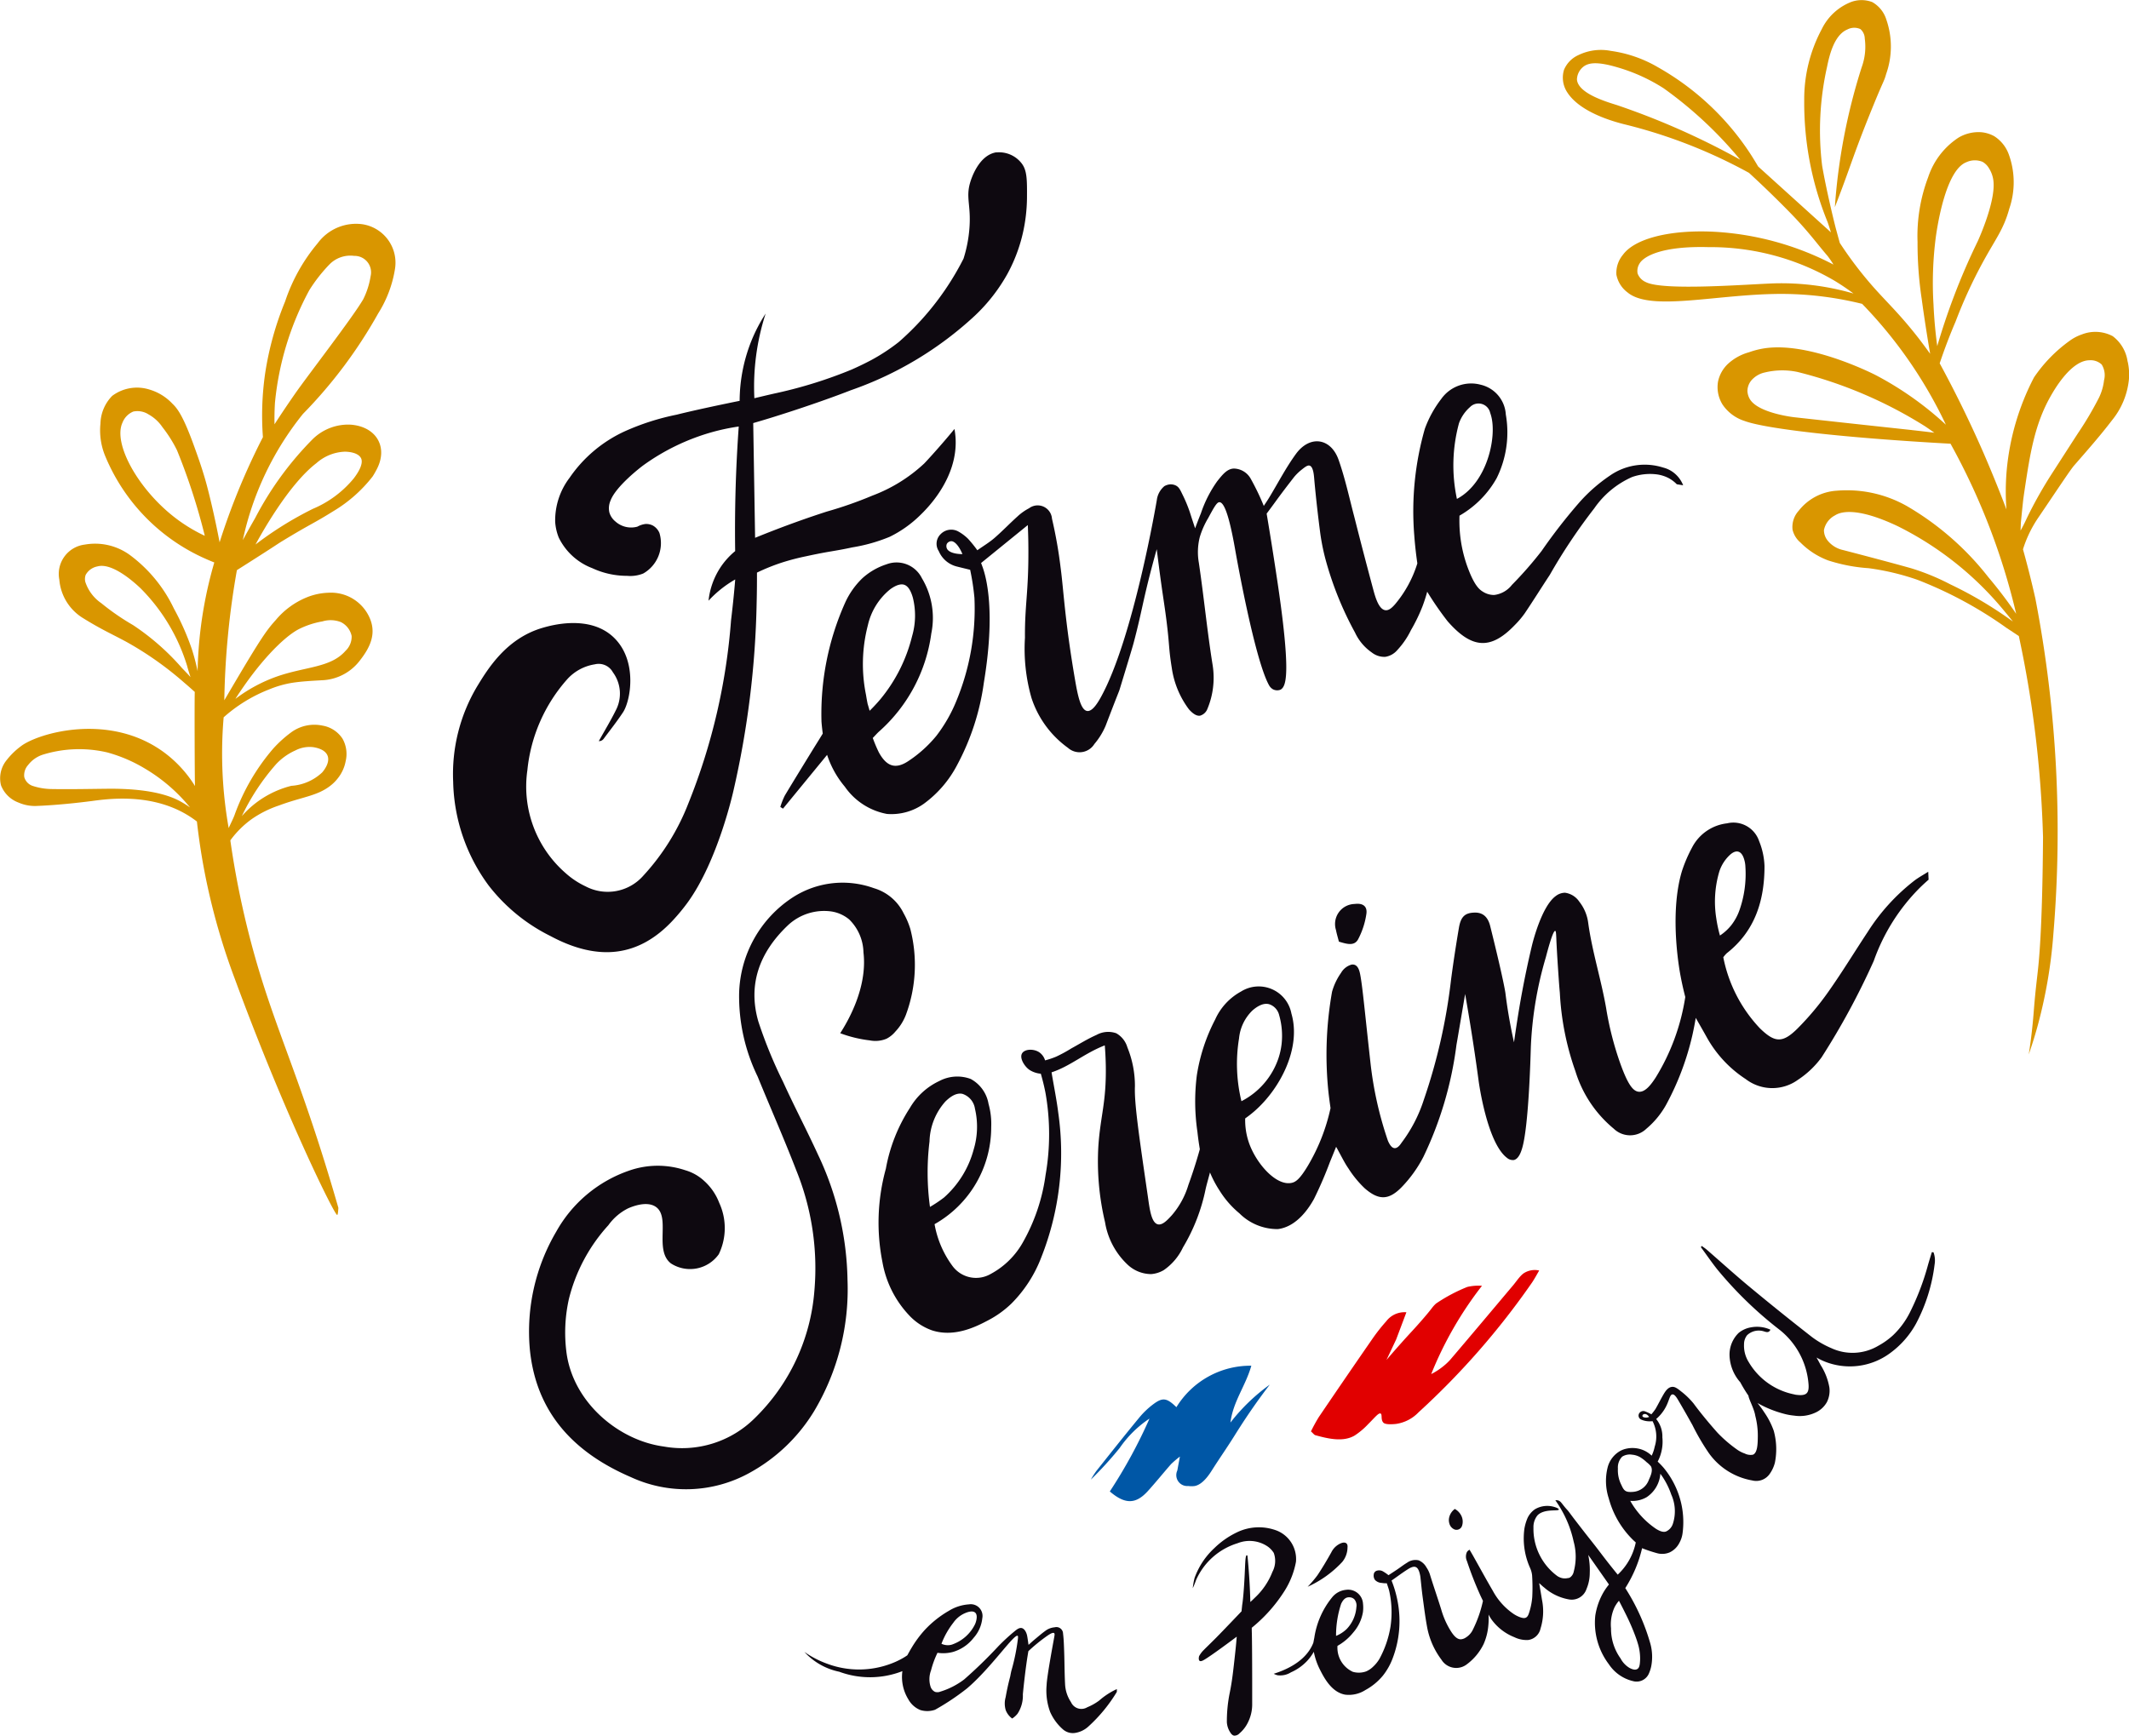 <svg xmlns="http://www.w3.org/2000/svg" width="186" height="151.668" viewBox="0 0 186 151.668"><g id="Groupe_7519" data-name="Groupe 7519" transform="translate(-6.017 -26.916)"><g id="Groupe_7520" data-name="Groupe 7520" transform="translate(6.017 26.916)"><path id="Trac&#xE9;_36706" data-name="Trac&#xE9; 36706" d="M265.394,359.347c2.333-.739,3.111-1.9,3.41-2.591.019-.045.037-.09.055-.136.017-.1.044-.244.08-.419a7.264,7.264,0,0,1,1.552-3.528,1.773,1.773,0,0,1,1.234-.663,1.3,1.3,0,0,1,1.468,1.213,3.009,3.009,0,0,1-.007.742,3.605,3.605,0,0,1-.829,1.755,4.739,4.739,0,0,1-1.394,1.188,2.318,2.318,0,0,0,1.342,2.268,1.9,1.9,0,0,0,1.168-.039,2.007,2.007,0,0,0,.608-.415,3.017,3.017,0,0,0,.549-.681,8.873,8.873,0,0,0,.964-2.806,8.516,8.516,0,0,0-.116-3.146c-.055-.22-.137-.433-.207-.654a1.85,1.85,0,0,1-.432-.026.875.875,0,0,1-.593-.255.637.637,0,0,1-.116-.473.379.379,0,0,1,.306-.35.69.69,0,0,1,.454.042,3.7,3.7,0,0,1,.53.359c.22-.144.474-.307.724-.475.3-.2.591-.432.9-.616a1.252,1.252,0,0,1,1.006-.209,1.366,1.366,0,0,1,.681.612,2.371,2.371,0,0,1,.318.657c.311,1.011.662,2.011.975,3.021a7.359,7.359,0,0,0,.869,1.94c.212.322.487.673.84.673a.894.894,0,0,0,.449-.16,1.65,1.65,0,0,0,.556-.577,10.662,10.662,0,0,0,.935-2.62l-.2-.418a30.793,30.793,0,0,1-1.2-3.063.935.935,0,0,1,0-.79.58.58,0,0,1,.229-.2c.073.125.185.31.313.538.574,1.021,1.135,2.05,1.725,3.061a5.734,5.734,0,0,0,1.792,2,2.8,2.8,0,0,0,.561.291c.45.163.659.094.8-.353a5.917,5.917,0,0,0,.286-1.4,16.462,16.462,0,0,0-.013-1.9,2.135,2.135,0,0,0-.181-.655,6.289,6.289,0,0,1-.49-3.433,4.12,4.12,0,0,1,.279-.934,1.934,1.934,0,0,1,.646-.755A2.123,2.123,0,0,1,290,344.8c.1.033.313.118.3.192-.021.176-1.251-.1-1.854.5a1.613,1.613,0,0,0-.361,1.082,5.113,5.113,0,0,0,2.1,4.243,1.334,1.334,0,0,0,.412.172,1.162,1.162,0,0,0,.464,0,.5.5,0,0,0,.2-.049.8.8,0,0,0,.342-.519,5,5,0,0,0-.006-2.62,9.582,9.582,0,0,0-1.1-2.834c-.191-.332-.37-.6-.5-.782a.591.591,0,0,1,.263.022c.236.079.3.284.709.743.053.059.047.048.1.11.146.169.251.338.713.936.282.365.563.73.847,1.094.272.348.549.693.82,1.041.388.5.5.654.806,1.053.273.355.676.871,1.191,1.5a5.269,5.269,0,0,0,1.577-2.814c-.1-.089-.187-.169-.255-.235a7.967,7.967,0,0,1-2.025-3.339c-.024-.076-.053-.175-.091-.312a4.881,4.881,0,0,1-.086-2.673,2.307,2.307,0,0,1,1.137-1.458,2.064,2.064,0,0,1,.473-.171,2.5,2.5,0,0,1,1.342.062,2.441,2.441,0,0,1,.895.543,3.354,3.354,0,0,0,.264-.788,2.916,2.916,0,0,0-.185-2.221c-.063,0-.152.009-.26.008a1.774,1.774,0,0,1-.711-.142.382.382,0,0,1-.214-.529.425.425,0,0,1,.551-.189,3.9,3.9,0,0,1,.527.247,4.31,4.31,0,0,0,.364-.471c.251-.432.468-.883.723-1.312.206-.347.417-.578.706-.613.229-.028.431.09.786.379a6.719,6.719,0,0,1,1.11,1.072s.773,1.077,2.089,2.554a11.549,11.549,0,0,0,1.689,1.457,2.611,2.611,0,0,0,.685.357,1.12,1.12,0,0,0,.724.106c.4-.161.416-.96.424-1.544a6.9,6.9,0,0,0-.219-1.847c-.1-.642-.561-1.428-.6-1.766a12.359,12.359,0,0,1-.712-1.17,3.714,3.714,0,0,1-.939-2.337,2.645,2.645,0,0,1,.795-1.976,2.3,2.3,0,0,1,1.092-.49,2.826,2.826,0,0,1,1.684.206.346.346,0,0,1-.138.172c-.142.084-.308.009-.464-.034a1.48,1.48,0,0,0-1.431.341l-.012.014a1.273,1.273,0,0,0-.26.787,2.681,2.681,0,0,0,.4,1.536,5.952,5.952,0,0,0,3.955,2.833c.057.012.112.03.169.037.936.125,1.2-.106,1.1-1.05a6.715,6.715,0,0,0-2.6-4.69,33.926,33.926,0,0,1-5.363-5.215c-.5-.631-.957-1.3-1.433-1.946l.082-.1c.15.111.307.213.448.336,1.264,1.1,2.5,2.222,3.79,3.289q2.661,2.206,5.387,4.332a8.105,8.105,0,0,0,1.693.972,4.4,4.4,0,0,0,4.088-.2,6.486,6.486,0,0,0,1.3-.925,7.229,7.229,0,0,0,1.472-1.99,22.283,22.283,0,0,0,1.593-4.187c.01-.036.074-.254.164-.55.071-.235.13-.424.166-.537l.141.012a1.946,1.946,0,0,1,.086.3,2.087,2.087,0,0,1,.012.758,14.845,14.845,0,0,1-1.629,5.188,7.884,7.884,0,0,1-2.306,2.6,5.907,5.907,0,0,1-5.747.668,5.509,5.509,0,0,1-.634-.318c.083.145.209.37.355.651a5.352,5.352,0,0,1,.769,1.972,2.217,2.217,0,0,1-.22,1.277,2.17,2.17,0,0,1-.888.859,3.248,3.248,0,0,1-1.969.318,5.277,5.277,0,0,1-.936-.173,9.589,9.589,0,0,1-2.269-.927,9.123,9.123,0,0,1,.595.817,6.781,6.781,0,0,1,.825,1.607,6.036,6.036,0,0,1,.1,2.791,2.967,2.967,0,0,1-.454.979,1.428,1.428,0,0,1-1.523.571,5.883,5.883,0,0,1-3.8-2.4,19.836,19.836,0,0,1-1.428-2.446c-.086-.146-.441-.805-1.2-2.1-.158-.271-.354-.6-.553-.572-.236.032-.263.536-.6,1.149a3.572,3.572,0,0,1-.813,1,2.4,2.4,0,0,1,.541,1.6,3.762,3.762,0,0,1-.41,2.123,6.612,6.612,0,0,1,.527.547,7.517,7.517,0,0,1,1.557,3.231,7.4,7.4,0,0,1,.09,2.484,2.391,2.391,0,0,1-.283.849,1.833,1.833,0,0,1-.848.823,1.676,1.676,0,0,1-1.082.073,12.524,12.524,0,0,1-1.323-.441,11.19,11.19,0,0,1-1.468,3.487,18.148,18.148,0,0,1,2.194,4.867,4.367,4.367,0,0,1,.076,1.945,3.031,3.031,0,0,1-.185.6,1.172,1.172,0,0,1-1.4.719,3.505,3.505,0,0,1-2.123-1.481,6.011,6.011,0,0,1-1.183-4.247,5.865,5.865,0,0,1,.753-2.1,5.485,5.485,0,0,1,.441-.618l-1.811-2.584a6.284,6.284,0,0,1,.135,1.574,3.614,3.614,0,0,1-.288,1.409,1.36,1.36,0,0,1-1.56.9,4.457,4.457,0,0,1-2.145-1.044c-.119-.086-.223-.194-.429-.376.1.572.175,1.017.248,1.463a5.023,5.023,0,0,1-.126,2.5,1.285,1.285,0,0,1-1.069,1.007,2.432,2.432,0,0,1-1.219-.245,4.5,4.5,0,0,1-1.985-1.532,4.078,4.078,0,0,1-.272-.448,5.76,5.76,0,0,1-.017.959,5.033,5.033,0,0,1-.406,1.611,4.831,4.831,0,0,1-1.473,1.782,1.516,1.516,0,0,1-2.22-.409,6.8,6.8,0,0,1-1.224-2.711c-.174-.9-.286-1.818-.411-2.73-.081-.59-.134-1.183-.2-1.775a2.161,2.161,0,0,0-.04-.227c-.158-.711-.439-.846-1.046-.463-.486.307-.946.654-1.435.995a9.62,9.62,0,0,1,.532,1.832,9.143,9.143,0,0,1-.449,5,5.579,5.579,0,0,1-.85,1.49,5.208,5.208,0,0,1-1.512,1.241,2.686,2.686,0,0,1-1.766.409c-1.206-.205-1.868-1.511-2.221-2.208a5.887,5.887,0,0,1-.526-1.539,4.241,4.241,0,0,1-.614.83,4.326,4.326,0,0,1-1.382.964,1.751,1.751,0,0,1-1.173.255,1.215,1.215,0,0,1-.33-.13m33.775-17.48a2.694,2.694,0,0,1-1.2,2.051,2.444,2.444,0,0,1-1.431.319,7.238,7.238,0,0,0,2.266,2.456c.5.309.729.262.849.227a1.1,1.1,0,0,0,.609-.677,3.552,3.552,0,0,0-.142-2.561,6.668,6.668,0,0,0-.952-1.815m-2.424,1.589a1.6,1.6,0,0,0,1.428-1.074c.137-.31.377-.8.171-1.166a2.228,2.228,0,0,0-.379-.361,3.23,3.23,0,0,0-.584-.446,1.732,1.732,0,0,0-.687-.206,1.233,1.233,0,0,0-.861.175,1.346,1.346,0,0,0-.372,1.042,2.811,2.811,0,0,0,.314,1.448c.227.52.392.626.969.588m.408,15.482c.211-.121.229-.434.249-.8a4.465,4.465,0,0,0-.219-1.5c-.058-.2-.108-.334-.181-.537a19.237,19.237,0,0,0-.9-2.058c-.223-.453-.415-.822-.548-1.074a2.829,2.829,0,0,0-.393.586,3.588,3.588,0,0,0-.3,1.828,4.442,4.442,0,0,0,.835,2.627,2.088,2.088,0,0,0,.8.839c.142.069.434.213.649.09m-26.307-2.9a2.918,2.918,0,0,0,.927-.6,3.066,3.066,0,0,0,.85-1.911.838.838,0,0,0-.182-.69.61.61,0,0,0-.246-.145.754.754,0,0,0-.365-.012c-.3.071-.463.4-.537.546a8.838,8.838,0,0,0-.447,2.811m26.784-19.294a.135.135,0,0,0-.013.1c.027.081.15.1.213.112a.64.64,0,0,0,.366-.054c-.014-.022-.178-.27-.386-.251a.226.226,0,0,0-.181.091" transform="translate(-154.114 -213.083)" fill="#0e0910"></path><path id="Trac&#xE9;_36707" data-name="Trac&#xE9; 36707" d="M192.306,401.6a1.649,1.649,0,0,1-.554-.716,2.03,2.03,0,0,1-.01-1.148c.085-.483.209-1.1.4-1.815.04-.223.076-.4.1-.492a18.046,18.046,0,0,0,.573-2.808c.013-.176.009-.222-.022-.242-.312-.193-2.328,2.81-4.423,4.591a21.217,21.217,0,0,1-2.794,1.867,2.073,2.073,0,0,1-1.278.029,2.094,2.094,0,0,1-1.062-.946,3.732,3.732,0,0,1-.516-2.456,7.763,7.763,0,0,1-5.514.052,5.668,5.668,0,0,1-3.048-1.732,8.453,8.453,0,0,0,2.014,1.041,7.925,7.925,0,0,0,5.6-.032,6.886,6.886,0,0,0,1.033-.493c.145-.085.263-.164.347-.222.1-.181.231-.424.4-.7a9.726,9.726,0,0,1,1.093-1.48,9.018,9.018,0,0,1,2.156-1.718,3.8,3.8,0,0,1,1.739-.552,1.023,1.023,0,0,1,1.161,1.215,3.031,3.031,0,0,1-.758,1.712,3.548,3.548,0,0,1-1.825,1.237,3.308,3.308,0,0,1-1.331.068,8.2,8.2,0,0,0-.566,1.544,2.179,2.179,0,0,0-.045,1.4.774.774,0,0,0,.386.466.67.67,0,0,0,.463-.012,6.652,6.652,0,0,0,2.095-1.072,40.5,40.5,0,0,0,2.992-2.907,17.166,17.166,0,0,1,1.449-1.331c.167-.136.381-.3.594-.247.252.066.409.4.462.667.047.238.075.48.124.8.206-.183.354-.323.511-.452.355-.292.7-.6,1.078-.857a1.609,1.609,0,0,1,.7-.227.581.581,0,0,1,.727.554c.069.548.079,1.105.1,1.659.031.92.028,1.841.077,2.76a3.074,3.074,0,0,0,.517,1.568.991.991,0,0,0,1.423.446,4.723,4.723,0,0,0,1.046-.591,6.36,6.36,0,0,1,1.442-.953l.1-.038c-.011.155.005.226-.022.266a13.494,13.494,0,0,1-2.482,3.01,2.211,2.211,0,0,1-1.18.554,1.309,1.309,0,0,1-1.058-.339,4.335,4.335,0,0,1-1.092-1.5,5.378,5.378,0,0,1-.307-2.35c.023-.783.641-4.026.675-4.245.022-.136.039-.242-.019-.29-.117-.1-.451.127-.695.3a14.888,14.888,0,0,0-1.554,1.274c-.018.1-.045.263-.076.456-.239,1.509-.407,3.313-.407,3.313a2.869,2.869,0,0,1-.463,1.695,1.988,1.988,0,0,1-.459.417m-6.192-6.527a1.321,1.321,0,0,0,.715.117,1.205,1.205,0,0,0,.323-.089,3.49,3.49,0,0,0,1.9-1.741c.069-.145.28-.756.018-1s-.783-.008-.946.061a2.416,2.416,0,0,0-.975.821,7.056,7.056,0,0,0-1.033,1.834" transform="translate(-103.883 -251.43)" fill="#0e0910"></path><path id="Trac&#xE9;_36708" data-name="Trac&#xE9; 36708" d="M253.489,386.217c-.374.28-2.212,1.653-2.838,2.017-.117.068-.3.165-.4.094-.128-.09-.055-.391-.045-.412a2.244,2.244,0,0,1,.414-.545c.178-.184.511-.5,1.032-1.023s2.134-2.216,2.261-2.351c.005-.061.014-.157.027-.276.018-.174.031-.3.036-.324.042-.236.14-1.1.212-2.626.048-1.007.054-1.658.178-1.671.025,0,.048.021.063.042q.015.157.031.315.177,1.9.221,3.728c.091-.081.227-.207.386-.367a6.11,6.11,0,0,0,1.544-2.269,2.032,2.032,0,0,0,.116-1.653,1.968,1.968,0,0,0-.521-.554,2.821,2.821,0,0,0-2.642-.292,5.828,5.828,0,0,0-3.631,3.231,6.89,6.89,0,0,1-.283.7,6.159,6.159,0,0,1,.158-.894,6.578,6.578,0,0,1,1.735-2.617,7.374,7.374,0,0,1,1.976-1.377,4.4,4.4,0,0,1,3.521-.129,2.679,2.679,0,0,1,1.627,2.71,7.2,7.2,0,0,1-1.006,2.554,13.263,13.263,0,0,1-2.509,2.917c-.144.125-.266.226-.347.292,0,.1,0,.28.009.5.024,1.226.032,3.773.028,6.157a3.509,3.509,0,0,1-.349,1.569,2.925,2.925,0,0,1-.759,1,.6.6,0,0,1-.473.2c-.182-.033-.29-.207-.376-.349a1.839,1.839,0,0,1-.255-.815,12.518,12.518,0,0,1,.245-2.552c.213-1.033.306-1.889.492-3.6.061-.56.1-1.019.125-1.322" transform="translate(-145.445 -243.193)" fill="#0e0910"></path><path id="Trac&#xE9;_36709" data-name="Trac&#xE9; 36709" d="M271.981,383.492a10.359,10.359,0,0,0,.853-1c.435-.651.835-1.327,1.218-2.011a1.637,1.637,0,0,1,.856-.8c.358-.134.6,0,.557.368a2.019,2.019,0,0,1-.461,1.273,9.4,9.4,0,0,1-3.024,2.169" transform="translate(-157.74 -244.83)" fill="#0e0910"></path><path id="Trac&#xE9;_36710" data-name="Trac&#xE9; 36710" d="M299.95,373.091a1.344,1.344,0,0,1,.541.54,1.161,1.161,0,0,1,.086.945.507.507,0,0,1-.644.311.771.771,0,0,1-.459-.526,1,1,0,0,1-.011-.551,1.281,1.281,0,0,1,.487-.72" transform="translate(-172.85 -241.23)" fill="#0e0910"></path><path id="Trac&#xE9;_36711" data-name="Trac&#xE9; 36711" d="M193.451,274.777a8.657,8.657,0,0,0,1.548,3.63,2.555,2.555,0,0,0,3.353.723,7.034,7.034,0,0,0,2.816-2.766,16.4,16.4,0,0,0,1.982-5.888,20.678,20.678,0,0,0-.016-7.213c-.134-.676-.285-1.235-.4-1.633a2.14,2.14,0,0,1-.889-.273c-.006,0-.061-.035-.106-.065-.394-.263-.9-1.011-.641-1.443.231-.38,1-.414,1.487-.1a1.32,1.32,0,0,1,.522.716,7.3,7.3,0,0,0,.976-.329,12.653,12.653,0,0,0,1.317-.717c.731-.4,1.441-.846,2.2-1.179a2.107,2.107,0,0,1,1.724-.145,2.079,2.079,0,0,1,.972,1.23,8.947,8.947,0,0,1,.66,3.4c-.06,1.475.336,4.189,1.127,9.617.146,1,.282,2.311.877,2.45.407.095.854-.393,1.225-.8a7.212,7.212,0,0,0,1.441-2.64c.3-.827.655-1.88,1-3.125-.062-.365-.142-.889-.211-1.522a18.224,18.224,0,0,1-.054-4.912,15.782,15.782,0,0,1,1.608-4.905,5.205,5.205,0,0,1,2.252-2.437,2.907,2.907,0,0,1,4.407,1.925c.874,2.99-.968,6.55-3.216,8.516a9.637,9.637,0,0,1-.823.644,6.045,6.045,0,0,0,.357,2.21c.659,1.8,2.377,3.721,3.712,3.42.35-.079.7-.317,1.405-1.489a16.834,16.834,0,0,0,1.982-5.04c-.036-.246-.1-.7-.167-1.26a31.433,31.433,0,0,1,.3-8.91,5.378,5.378,0,0,1,.785-1.649,1.545,1.545,0,0,1,.9-.717.534.534,0,0,1,.3.02c.313.122.415.554.464.792.209,1.023.428,3.486.9,7.7a31.782,31.782,0,0,0,1.531,6.874c.114.263.305.628.579.647s.5-.3.61-.469a12.634,12.634,0,0,0,1.945-3.748,49.635,49.635,0,0,0,2.376-10.457c.2-1.527.434-3.051.691-4.569.167-.988.527-1.31,1.342-1.34.688-.026,1.176.309,1.392,1.175,1.183,4.746,1.329,5.846,1.329,5.846.125,1.01.345,2.5.751,4.317.062-.441.16-1.117.289-1.941.185-1.179.569-3.533,1.273-6.493.058-.246.843-3.455,2.089-4.353a1.351,1.351,0,0,1,.8-.287,1.791,1.791,0,0,1,1.257.786,3.747,3.747,0,0,1,.773,1.83c.344,2.52,1.133,4.961,1.569,7.467a27.6,27.6,0,0,0,1.233,4.827c.655,1.825,1.109,2.439,1.621,2.481.559.046,1.058-.6,1.48-1.251a18.853,18.853,0,0,0,2.58-7.028c-.107-.411-.265-1.057-.415-1.857,0,0-1.05-5.227.121-9.137a12.448,12.448,0,0,1,.883-2.062,3.949,3.949,0,0,1,3.064-2.121,2.375,2.375,0,0,1,2.8,1.558,6.376,6.376,0,0,1,.469,2.179c0,3-.823,5.674-3.3,7.617a2.625,2.625,0,0,0-.3.35,12.512,12.512,0,0,0,3.191,6.2c1.3,1.271,1.98,1.325,3.28.04a24.524,24.524,0,0,0,2.722-3.247c1.2-1.7,2.282-3.484,3.432-5.22a17.581,17.581,0,0,1,4.107-4.5c.353-.262.743-.475,1.172-.746q.016.347.031.694-.372.322-.74.681a17.074,17.074,0,0,0-4.049,6.414,64.27,64.27,0,0,1-4.563,8.435,8.011,8.011,0,0,1-2.064,1.959,3.82,3.82,0,0,1-4.562-.065,10.354,10.354,0,0,1-3.38-3.614c-.276-.5-.566-1-.984-1.735-.054.329-.147.853-.289,1.49a23.96,23.96,0,0,1-2.3,6.105,7.481,7.481,0,0,1-1.725,2.094,2.051,2.051,0,0,1-2.851-.006,10.487,10.487,0,0,1-3.349-5.022,24.13,24.13,0,0,1-1.359-6.839q-.055-.595-.095-1.191c-.192-2.759-.212-3.542-.212-3.542-.021-.449-.029-.676-.1-.689-.2-.036-.669,1.735-.816,2.3a32.289,32.289,0,0,0-1.311,7.839c-.025.8-.185,7.022-.774,8.9-.072.232-.282.9-.721.985a.8.8,0,0,1-.6-.2c-1.745-1.328-2.462-6.68-2.462-6.68-.239-1.788-.615-4.388-1.184-7.631-.13.77-.312,1.848-.534,3.143-.1.6-.2,1.171-.223,1.3a31.794,31.794,0,0,1-2.891,9.794,11.207,11.207,0,0,1-1.875,2.619c-1.144,1.185-2.03,1.19-3.256.119a9.181,9.181,0,0,1-1.411-1.722c-.368-.53-.644-1.125-1.08-1.9-.25.614-.4.987-.552,1.356a34.057,34.057,0,0,1-1.385,3.207c-.4.717-1.458,2.416-3.149,2.629a4.7,4.7,0,0,1-3.364-1.377,8.193,8.193,0,0,1-1.73-1.982,9.69,9.69,0,0,1-.841-1.59c-.18.681-.294,1.066-.382,1.456a16.168,16.168,0,0,1-1.981,5.1,4.972,4.972,0,0,1-1.682,1.982,2.534,2.534,0,0,1-1.089.344,3.022,3.022,0,0,1-2.08-.842,6.523,6.523,0,0,1-1.956-3.7,22.969,22.969,0,0,1-.582-6.636c.183-2.685.7-3.793.65-7.009-.013-.761-.055-1.386-.089-1.8-1.769.684-3.025,1.828-4.651,2.356.21,1.249.442,2.383.586,3.528a24.754,24.754,0,0,1-1.481,12.635,11.515,11.515,0,0,1-2.628,4.06,8.735,8.735,0,0,1-2.008,1.443c-.952.5-2.9,1.535-4.91.882a5.014,5.014,0,0,1-2.019-1.335,9.031,9.031,0,0,1-2.314-4.633,17.667,17.667,0,0,1,.3-8.161,14.454,14.454,0,0,1,2.109-5.325,5.814,5.814,0,0,1,2.553-2.332,3.358,3.358,0,0,1,2.749-.184,3.058,3.058,0,0,1,1.559,2.179,6.511,6.511,0,0,1,.233,2.029,9.726,9.726,0,0,1-4.948,8.481m-.4-1.508a11.664,11.664,0,0,0,1.225-.82,8.569,8.569,0,0,0,2.588-4.186,6.881,6.881,0,0,0,.115-3.574,1.607,1.607,0,0,0-1.1-1.3c-.636-.136-1.233.432-1.477.663a5.446,5.446,0,0,0-1.393,3.5,22.258,22.258,0,0,0,.04,5.723m27.212-9.243a6.578,6.578,0,0,0,3.236-3.762,6.186,6.186,0,0,0,.269-1.207,6.564,6.564,0,0,0-.213-2.562,1.327,1.327,0,0,0-.823-.928c-.639-.219-1.314.366-1.508.531a3.912,3.912,0,0,0-1.172,2.447,13.772,13.772,0,0,0,.21,5.481m41.806-14.478a4.287,4.287,0,0,0,.978-.887,4.662,4.662,0,0,0,.733-1.346,9.541,9.541,0,0,0,.512-3.779,2.511,2.511,0,0,0-.1-.614c-.21-.76-.678-.952-1.267-.406a3.439,3.439,0,0,0-.907,1.424,9.239,9.239,0,0,0-.27,4.106,11.809,11.809,0,0,0,.319,1.5" transform="translate(-111.803 -167.803)" fill="#0e0910"></path><path id="Trac&#xE9;_36712" data-name="Trac&#xE9; 36712" d="M153.328,109.343a2.49,2.49,0,0,1,2.188.927c.5.622.5,1.434.489,3.06a14.509,14.509,0,0,1-.367,3.093,13.456,13.456,0,0,1-.422,1.46,13.873,13.873,0,0,1-.912,2.06,15.147,15.147,0,0,1-2.853,3.666,30.734,30.734,0,0,1-10.846,6.519c-1.175.463-3.548,1.325-6.248,2.177-.938.3-1.722.53-2.269.689q.082,5.013.164,10.026c2.62-1.07,4.77-1.81,6.244-2.287a34.454,34.454,0,0,0,4-1.4,13.678,13.678,0,0,0,4.53-2.806c.306-.317,1.06-1.149,1.805-2.018.36-.419.649-.767.838-1a6.584,6.584,0,0,1,.1.841c.184,3.51-2.548,6.165-3.1,6.7a10.184,10.184,0,0,1-2.651,1.879,14.583,14.583,0,0,1-3.269.926c-1.614.35-1.951.321-4.016.772a20.507,20.507,0,0,0-2.117.549,17.573,17.573,0,0,0-2.2.885c0,.652,0,1.587-.03,2.71a79.723,79.723,0,0,1-2.019,16.32s-1.355,6.2-4.062,9.87a17.187,17.187,0,0,1-1.193,1.442c-3.012,3.27-6.582,3.655-10.77,1.4a15.527,15.527,0,0,1-5.368-4.4,15.771,15.771,0,0,1-3.1-9.067,14.962,14.962,0,0,1,2.1-8.342c.946-1.55,2.559-4.195,5.729-5.113.689-.2,4.183-1.212,6.292.937,2,2.038,1.375,5.458.717,6.451-.528.8-1.122,1.55-1.694,2.318a.5.5,0,0,1-.421.2c.5-.9,1.032-1.775,1.487-2.694a3.135,3.135,0,0,0-.253-3.317,1.415,1.415,0,0,0-1.584-.7,4.1,4.1,0,0,0-2.376,1.268,14.063,14.063,0,0,0-3.514,7.987,10.026,10.026,0,0,0,3.337,8.987,7.173,7.173,0,0,0,1.758,1.164,4.139,4.139,0,0,0,5.027-.93,19.945,19.945,0,0,0,3.943-6.325,53.576,53.576,0,0,0,3.729-16c.183-1.513.3-2.759.364-3.568a9.771,9.771,0,0,0-2.331,1.857,6.546,6.546,0,0,1,.992-2.835,6.455,6.455,0,0,1,1.335-1.5c-.031-2.139-.009-4.37.08-6.687q.084-2.152.232-4.2a18.589,18.589,0,0,0-2.327.49,19.088,19.088,0,0,0-6.028,2.913c-.137.1-2.392,1.814-2.854,3.089a1.657,1.657,0,0,0-.091,1.024,1.572,1.572,0,0,0,.507.767,2.058,2.058,0,0,0,1.939.468,1.941,1.941,0,0,1,.695-.232,1.257,1.257,0,0,1,.659.137,1.343,1.343,0,0,1,.57.641,3.057,3.057,0,0,1-1.41,3.546,3.009,3.009,0,0,1-1.416.206,7.173,7.173,0,0,1-3.044-.672,5.378,5.378,0,0,1-2.925-2.672,4.505,4.505,0,0,1-.312-1.367,6.157,6.157,0,0,1,1.261-3.861,11.8,11.8,0,0,1,4.845-4.07,21.34,21.34,0,0,1,4.5-1.439c1.511-.381,3.856-.87,4.376-.978.469-.1.86-.177,1.133-.232a14.266,14.266,0,0,1,1.034-5.258,14.059,14.059,0,0,1,1.239-2.372,20.742,20.742,0,0,0-.986,7.4l.644-.154c.6-.142,1.076-.252,1.307-.3l.134-.031a39.156,39.156,0,0,0,6.4-2.014c.421-.185,1.032-.466,1.757-.85a16.813,16.813,0,0,0,2.375-1.564,24.029,24.029,0,0,0,2.02-1.985,24.289,24.289,0,0,0,3.637-5.3,11.751,11.751,0,0,0,.515-2.652c.156-2.044-.343-2.669.077-4.041.08-.259.726-2.367,2.291-2.6" transform="translate(-66.283 -96.023)" fill="#0e0910"></path><path id="Trac&#xE9;_36713" data-name="Trac&#xE9; 36713" d="M191.113,166.683,187.03,170c.035.092.089.235.151.41.32.916,1.113,3.883.093,10.029a21.268,21.268,0,0,1-2.338,7.214,9.78,9.78,0,0,1-2.905,3.382,4.891,4.891,0,0,1-3.224.893,5.755,5.755,0,0,1-3.683-2.383,8.36,8.36,0,0,1-1.547-2.779l-3.854,4.7-.233-.15a6.448,6.448,0,0,1,.385-.981c.561-.95,2.6-4.263,2.6-4.263.155-.246.409-.652.722-1.165-.028-.214-.074-.584-.111-1.045a23.771,23.771,0,0,1,2.069-10.4,6.928,6.928,0,0,1,1.5-2.128,5.774,5.774,0,0,1,2.119-1.223,2.467,2.467,0,0,1,3.087,1.222,6.744,6.744,0,0,1,.819,4.824,13.933,13.933,0,0,1-4.536,8.544c-.184.161-.345.351-.577.588a12.839,12.839,0,0,0,.526,1.25c.689,1.262,1.485,1.529,2.651.722a10.938,10.938,0,0,0,2.385-2.167,13.047,13.047,0,0,0,1.731-3.017,21.053,21.053,0,0,0,1.588-9.038,21.359,21.359,0,0,0-.373-2.446c-.465-.114-.825-.2-1.182-.291a2.311,2.311,0,0,1-1.558-1.338,1.169,1.169,0,0,1,.17-1.495,1.284,1.284,0,0,1,1.508-.238,3.892,3.892,0,0,1,.889.663,11,11,0,0,1,.8.991c.522-.369,1.046-.682,1.5-1.075.692-.6,1.326-1.266,2.007-1.878a4.653,4.653,0,0,1,1.014-.718,1.253,1.253,0,0,1,2,.911,39.92,39.92,0,0,1,.757,4.3c.26,1.927.359,4.556,1.259,9.784.226,1.314.489,2.646,1.06,2.722.418.055.853-.592,1.166-1.152,2.879-5.157,4.916-17.27,4.916-17.27a1.892,1.892,0,0,1,.66-1.224,1.216,1.216,0,0,1,.474-.155,1.016,1.016,0,0,1,.55.109c.23.124.342.317.54.737a12.339,12.339,0,0,1,.657,1.567c.065.2.091.289.261.805.087.264.159.479.206.62.113-.309.285-.768.509-1.321a10.609,10.609,0,0,1,1.422-2.793c.474-.594.864-1.084,1.448-1.108a1.723,1.723,0,0,1,1.484.9,21.358,21.358,0,0,1,1.136,2.365c.188-.289.334-.5.467-.722.777-1.28,1.466-2.623,2.346-3.827,1.213-1.658,3.047-1.4,3.725.528.564,1.605.925,3.283,1.358,4.934.127.485.613,2.464,1.669,6.4.169.631.476,1.732,1.058,1.8.32.039.608-.246.865-.542a10.231,10.231,0,0,0,1.928-3.551c-.077-.525-.192-1.389-.271-2.46a26.184,26.184,0,0,1,.925-9.3,9.7,9.7,0,0,1,1.436-2.611,3.2,3.2,0,0,1,3.444-1.239,2.845,2.845,0,0,1,2.195,2.607,9.02,9.02,0,0,1-.8,5.557,8.611,8.611,0,0,1-2.4,2.723,8.512,8.512,0,0,1-.848.554c-.01.284-.015.709.017,1.224a11.792,11.792,0,0,0,.813,3.6c.515,1.3.912,1.634,1.195,1.808a1.819,1.819,0,0,0,1,.3,2.321,2.321,0,0,0,1.558-.884A33.3,33.3,0,0,0,236,168.947a47.889,47.889,0,0,1,3.339-4.29,14.058,14.058,0,0,1,2.623-2.291,5.31,5.31,0,0,1,4.657-.707,2.494,2.494,0,0,1,1.071.572,2.605,2.605,0,0,1,.676.976l-.556-.088a2.93,2.93,0,0,0-.719-.542,3.171,3.171,0,0,0-1-.318,4.739,4.739,0,0,0-2.189.228,7.9,7.9,0,0,0-3.307,2.742,49.148,49.148,0,0,0-3.883,5.812c-.733,1.112-1.437,2.243-2.181,3.348a7.987,7.987,0,0,1-.888,1.047c-2.09,2.176-3.741,2.073-5.856-.346a27.514,27.514,0,0,1-1.782-2.581c-.088.328-.217.755-.4,1.245a14.73,14.73,0,0,1-1.02,2.112A7.083,7.083,0,0,1,223.4,177.6a1.728,1.728,0,0,1-1.061.6,1.774,1.774,0,0,1-1.182-.386,4.328,4.328,0,0,1-1.461-1.74,29.183,29.183,0,0,1-2.6-6.486,19.121,19.121,0,0,1-.429-2.15c-.366-2.782-.534-4.805-.534-4.805-.028-.334-.086-1.056-.405-1.144-.179-.049-.39.115-.706.366a4.294,4.294,0,0,0-.662.651c-.66.853-.991,1.279-1.766,2.345-.134.184-.347.475-.616.832q.427,2.537.823,5.153c.264,1.744,1.052,6.909.863,9.032-.039.437-.126,1.059-.508,1.214a.8.8,0,0,1-.643-.055.921.921,0,0,1-.315-.325c-1.3-2.3-2.963-11.827-2.963-11.827-.56-3.206-1.006-4.191-1.386-4.189-.228,0-.48.465-.982,1.393a7.3,7.3,0,0,0-.73,1.651,5.362,5.362,0,0,0-.083,2.247c.44,2.965.725,5.953,1.2,8.912a7.074,7.074,0,0,1-.483,3.932.976.976,0,0,1-.607.519c-.191.03-.5-.022-.973-.551a7.892,7.892,0,0,1-1.5-3.614c-.295-1.846-.176-1.864-.474-4.211-.192-1.513-.31-2.05-.643-4.6-.087-.667-.155-1.215-.2-1.573-.085.3-.212.762-.362,1.324-.876,3.291-.939,4.17-1.66,6.882-.107.4-.468,1.59-1.193,3.968-.1.338.018-.061-1.253,3.267a6.207,6.207,0,0,1-.979,1.585,1.523,1.523,0,0,1-2.308.334,8.7,8.7,0,0,1-3.186-4.357,15.637,15.637,0,0,1-.571-5.27c-.022-2.835.311-3.926.3-7.579,0-.966-.029-1.755-.05-2.259M177.131,182.35l.162.563c.238-.233.567-.571.93-1A13.8,13.8,0,0,0,181,176.4a6.455,6.455,0,0,0,.069-3.372c-.242-.847-.547-1.055-.755-1.126-.122-.041-.5-.133-1.218.39a5.632,5.632,0,0,0-1.958,3.149,13.48,13.48,0,0,0-.161,6.088c.054.343.109.627.15.821M228.6,164.4c2.661-1.416,3.507-5.441,2.984-7.276a2.416,2.416,0,0,0-.075-.237,1.043,1.043,0,0,0-1.773-.505,3.4,3.4,0,0,0-.956,1.409,14.04,14.04,0,0,0-.179,6.608m-43.2,4.823c-.294-.709-.7-1.171-1.018-1.126a.484.484,0,0,0-.341.222.5.5,0,0,0-.011.386c.112.327.666.52,1.37.517" transform="translate(-101.317 -120.801)" fill="#0e0910"></path><path id="Trac&#xE9;_36714" data-name="Trac&#xE9; 36714" d="M370.912,111.334a3.349,3.349,0,0,0-1.3-2.221,3.236,3.236,0,0,0-2.708-.147,3.976,3.976,0,0,0-1.055.552,12.713,12.713,0,0,0-3.115,3.2,21.822,21.822,0,0,0-2.39,8.184,21.233,21.233,0,0,0-.017,3.354q-.9-2.386-1.994-4.917c-1.24-2.84-2.537-5.458-3.838-7.853q.312-.933.689-1.923.345-.9.7-1.726a41.943,41.943,0,0,1,2.375-5.174c1.161-2.128,1.81-2.857,2.317-4.691a7.124,7.124,0,0,0-.019-4.672,3.164,3.164,0,0,0-1.294-1.66,2.861,2.861,0,0,0-1.12-.347,3.424,3.424,0,0,0-2,.468,6.6,6.6,0,0,0-2.654,3.459,14.5,14.5,0,0,0-.928,5.669,32.593,32.593,0,0,0,.367,5c.081.618.25,1.788.444,3.012.115.723.216,1.327.29,1.757-.227-.32-.57-.792-1-1.351-1.6-2.061-2.7-3.071-3.92-4.441a33.512,33.512,0,0,1-2.973-3.9c-.082-.288-.2-.721-.343-1.249-.175-.662-.829-3.355-1.2-5.488a25.366,25.366,0,0,1,.427-8.645c.206-1.021.626-2.79,1.771-3.269a1.3,1.3,0,0,1,1.139-.039,1.115,1.115,0,0,1,.386.83,5.242,5.242,0,0,1-.27,2.51,52.067,52.067,0,0,0-2.343,12.226c.143-.368.354-.918.605-1.589.5-1.343.708-1.953,1.043-2.876.706-1.949,1.344-3.521,1.68-4.344.964-2.366.966-2.158,1.15-2.821a7.176,7.176,0,0,0,.022-4.754,2.66,2.66,0,0,0-1.23-1.537,2.612,2.612,0,0,0-2.014.058,4.8,4.8,0,0,0-2.4,2.305,12.972,12.972,0,0,0-1.532,6.247,27.565,27.565,0,0,0,2.037,10.6c.089.236.157.479.3.912l-6.366-5.76c-.153-.265-.392-.666-.7-1.14a23.354,23.354,0,0,0-8.051-7.53,11.139,11.139,0,0,0-4.112-1.428,4.5,4.5,0,0,0-2.838.367,2.45,2.45,0,0,0-1.253,1.277,2.334,2.334,0,0,0,.191,1.831c1.081,1.9,4.234,2.737,5.279,2.988a44.684,44.684,0,0,1,10.688,4.194c1.4,1.287,2.57,2.441,3.5,3.389,1.671,1.7,2.422,2.781,3.36,3.867a7.978,7.978,0,0,1,.521.76,25.543,25.543,0,0,0-10.5-2.873c-3.8-.178-6.865.592-7.9,2.024a2.466,2.466,0,0,0-.565,1.732,2.527,2.527,0,0,0,.98,1.555c2.064,1.712,8,.086,13.635.125a29.481,29.481,0,0,1,6.854.869,39.189,39.189,0,0,1,7.317,10.561,28.645,28.645,0,0,0-6.128-4.333s-5.1-2.64-9.043-2.412a7.054,7.054,0,0,0-2.023.412,4.467,4.467,0,0,0-1.8.974,2.955,2.955,0,0,0-.914,1.594,2.894,2.894,0,0,0,.39,1.995,3.647,3.647,0,0,0,1.922,1.44c1.841.69,8.718,1.479,18,1.99a58.073,58.073,0,0,1,5.737,14.865,39.413,39.413,0,0,0-2.439-3.21,24.968,24.968,0,0,0-7.1-6.2,10.636,10.636,0,0,0-6.133-1.349,4.581,4.581,0,0,0-3.327,1.751,2.1,2.1,0,0,0-.539,1.653,2.071,2.071,0,0,0,.688,1.122,6.729,6.729,0,0,0,2.417,1.565,14.6,14.6,0,0,0,3.544.681,21.643,21.643,0,0,1,4.273,1.019,35.316,35.316,0,0,1,7.791,4.213c.453.294.821.541,1.057.7.334,1.55.727,3.56,1.082,5.918a96.769,96.769,0,0,1,1.031,11.648c-.022,3.341-.105,8.18-.406,11.236-.106,1.071-.243,1.983-.389,3.807-.044.551-.125,1.649-.331,3.128-.048.345-.091.629-.121.819.187-.538.48-1.421.784-2.524a42.581,42.581,0,0,0,1.366-7.988,107.425,107.425,0,0,0-1.572-29.326c-.423-1.88-.828-3.39-1.082-4.3a10.391,10.391,0,0,1,.438-1.16,10.566,10.566,0,0,1,.94-1.666c1.867-2.759,2.789-4.159,3.1-4.511,1.121-1.288,2.255-2.57,3.289-3.925a6.7,6.7,0,0,0,1.487-3.573,5.137,5.137,0,0,0-.106-1.567m-44.7-22.44c-.9-.284-3.328-1.013-3.416-2.215a1.481,1.481,0,0,1,.521-1.081c.437-.371,1.169-.526,3.012.019a15.437,15.437,0,0,1,4.042,1.832,35.174,35.174,0,0,1,6.69,6.242,65.616,65.616,0,0,0-10.849-4.8M340.032,104.5c-2.278.073-9.717.677-11.217-.116a1.32,1.32,0,0,1-.714-.753,1.217,1.217,0,0,1,.174-.869c.35-.6,1.894-1.544,6.024-1.429a21.429,21.429,0,0,1,10.978,2.918,20.109,20.109,0,0,1,1.687,1.136,22.569,22.569,0,0,0-6.931-.888m13.918,1.793a31.14,31.14,0,0,1,.2-5.8c.129-.948.86-5.865,2.661-6.574a1.776,1.776,0,0,1,1.428-.039,1.549,1.549,0,0,1,.56.56,2.6,2.6,0,0,1,.405,1.313c.092,1.869-1.39,5.077-1.39,5.077-.709,1.455-1.418,3.066-2.085,4.827-.574,1.513-1.051,2.962-1.448,4.325-.123-.9-.265-2.17-.33-3.69m-1.89,11.027c-5.111-.551-6.831-.74-10.271-1.12,0,0-3.147-.347-3.881-1.583a1.58,1.58,0,0,1-.212-.695,1.486,1.486,0,0,1,.347-.946,2.165,2.165,0,0,1,1.2-.695,6.44,6.44,0,0,1,2.829-.038A38.286,38.286,0,0,1,353.235,117c.342.232.618.427.794.552-.431-.055-1.121-.14-1.969-.232m3.369,13.484a20.036,20.036,0,0,0-3.419-1.407c-2.275-.642-5.954-1.593-5.954-1.593a2.38,2.38,0,0,1-1.332-.806,1.465,1.465,0,0,1-.341-.934,1.852,1.852,0,0,1,.962-1.288c.333-.216,1.628-.886,5.49.945a28.4,28.4,0,0,1,9.371,7.49c.294.349.531.643.687.842a34.507,34.507,0,0,0-5.463-3.249m13.421-17.815a4.682,4.682,0,0,1-.417,1.452l-.032.065a29.562,29.562,0,0,1-1.734,2.951c-.149.219-.9,1.388-2.406,3.725a37.041,37.041,0,0,0-2.122,3.77c-.006.014-.039.087-.086.188-.194.414-.37.742-.494.965q.013-.341.027-.681.043-.453.089-.911.058-.572.12-1.135s.05-.381.108-.763c.476-3.16.869-5.76,2.28-8.249.31-.545,1.78-3.137,3.4-3.147a1.406,1.406,0,0,1,1.064.372,1.76,1.76,0,0,1,.2,1.4" transform="translate(-185.034 -79.737)" fill="#d99600"></path><path id="Trac&#xE9;_36715" data-name="Trac&#xE9; 36715" d="M47.278,209.83c-.188.076-4.509-8.6-8.923-20.588a57.536,57.536,0,0,1-2.826-10.3c-.257-1.471-.409-2.689-.5-3.488a9.027,9.027,0,0,0-.965-.648c-3.148-1.826-6.756-1.341-8.258-1.136-.036,0-2.407.329-4.713.421a3.571,3.571,0,0,1-1.641-.289,2.617,2.617,0,0,1-1.538-1.509,2.511,2.511,0,0,1,.412-2.1,6.451,6.451,0,0,1,1.321-1.313c1.479-1.146,7.8-3.032,12.616.611a10.6,10.6,0,0,1,2.6,2.866c-.027-.209-.052-8.048-.019-8.225-.223-.2-.547-.493-.946-.83a28.984,28.984,0,0,0-5.069-3.569c-1.26-.677-2.166-1.071-3.72-2.036a4.358,4.358,0,0,1-2.1-3.378,2.584,2.584,0,0,1,2.232-3.065,5.157,5.157,0,0,1,3.915.9,12.5,12.5,0,0,1,3.857,4.679,23.057,23.057,0,0,1,1.567,3.537,18.257,18.257,0,0,1,.51,1.944q.016-.872.079-1.788a36.472,36.472,0,0,1,1.379-7.709c-.155-.061-.419-.168-.74-.311a16.846,16.846,0,0,1-8.817-9.053,5.844,5.844,0,0,1-.389-2.767,3.58,3.58,0,0,1,1.027-2.427,3.61,3.61,0,0,1,3.241-.556,4.494,4.494,0,0,1,2.01,1.231c.443.424.962,1.06,2,3.986.3.835.581,1.636.863,2.609.111.385.215.774.352,1.326.233.939.561,2.345.917,4.2.357-1.128.766-2.3,1.236-3.514a59.42,59.42,0,0,1,2.548-5.676,25.735,25.735,0,0,1,.193-5.56,27.267,27.267,0,0,1,1.748-6.3,15.515,15.515,0,0,1,2.85-5.092,4.16,4.16,0,0,1,3.833-1.661,3.4,3.4,0,0,1,2.905,3.97,10.3,10.3,0,0,1-1.457,3.829,41.373,41.373,0,0,1-6.574,8.785,26.375,26.375,0,0,0-5.255,11.028c.24-.439.611-1.111,1.077-1.924a28.381,28.381,0,0,1,4.962-6.832,4.417,4.417,0,0,1,3.385-1.332c2.263.167,3.323,2,2.237,3.977-.083.151-.179.335-.325.557a12.365,12.365,0,0,1-3.416,3.019c-1.766,1.105-1.932,1.076-4.425,2.592-.523.318-.241.163-2.111,1.358-.8.514-1.466.933-1.9,1.21-.308,1.727-.577,3.6-.772,5.6-.2,2.051-.3,3.982-.328,5.772.185-.315.441-.752.748-1.272,2.448-4.152,2.962-4.876,3.742-5.734a6.94,6.94,0,0,1,2.691-1.98,5.475,5.475,0,0,1,1.935-.412,3.681,3.681,0,0,1,3.548,2.122c.678,1.456.058,2.674-.821,3.8a4.371,4.371,0,0,1-3.331,1.726c-.872.052-1.75.092-2.611.227a9.1,9.1,0,0,0-1.974.569,13.128,13.128,0,0,0-3.984,2.442q-.073.841-.108,1.727a37.258,37.258,0,0,0,.546,7.949c.238-.523.4-.826.516-1.144a18.447,18.447,0,0,1,3.378-5.8,10.427,10.427,0,0,1,1.568-1.419,3.423,3.423,0,0,1,2.733-.589,2.612,2.612,0,0,1,1.755,1.149,2.723,2.723,0,0,1,.269,1.967,3.377,3.377,0,0,1-.637,1.428,3.686,3.686,0,0,1-.753.753c-1.146.866-2.451.942-4.421,1.679a9.392,9.392,0,0,0-2.375,1.18,8.359,8.359,0,0,0-1.888,1.872,77.624,77.624,0,0,0,2.508,11.39c1.787,5.925,3.867,10.186,6.76,20.13.072.248.131.453.17.588,0,0-.025.595-.094.623m-5.487-69.085q.862-1.332,1.815-2.7c1.108-1.591,5.009-6.626,5.941-8.232a6.916,6.916,0,0,0,.642-2.01,1.44,1.44,0,0,0-1.435-1.779,2.557,2.557,0,0,0-2.169.756,13.644,13.644,0,0,0-1.752,2.243,25.846,25.846,0,0,0-3,9.832c-.049.8-.048,1.462-.039,1.892m-7.374,33.485a14.777,14.777,0,0,0-3.969-3.418,13.011,13.011,0,0,0-3.271-1.4,10.754,10.754,0,0,0-5.676.212,2.648,2.648,0,0,0-1.236.888,1.332,1.332,0,0,0-.338,1.048,1.133,1.133,0,0,0,.684.761,5.477,5.477,0,0,0,1.709.292c1.623.028,3.245-.008,4.868-.025,4.145-.044,5.819.783,6.494,1.168a8.489,8.489,0,0,1,.735.471m3.976-9.506a13.38,13.38,0,0,1,3.63-1.95c2.5-.868,4.677-.755,5.969-2.233a1.7,1.7,0,0,0,.537-1.3,1.753,1.753,0,0,0-.946-1.216A2.471,2.471,0,0,0,46,157.966a7.453,7.453,0,0,0-2.1.695c-1.295.689-3.42,2.819-5.5,6.062m-3.925-1.879c-.054-.159-.119-.355-.186-.579-.059-.2-.1-.344-.1-.359a16.353,16.353,0,0,0-4.1-6.849c-.426-.4-2.433-2.27-3.759-1.892a1.482,1.482,0,0,0-1.017.734,1.057,1.057,0,0,0-.033.619,3.638,3.638,0,0,0,1.4,1.86,20.934,20.934,0,0,0,2.765,1.909,21.221,21.221,0,0,1,4.28,3.756c.319.328.577.606.755.8m5.677-11.6a30.374,30.374,0,0,1,5.006-3.113,9.274,9.274,0,0,0,3.553-2.639c.9-1.165.718-1.649.656-1.776-.263-.54-1.19-.572-1.39-.579a3.961,3.961,0,0,0-2.51,1c-2.49,1.9-4.978,6.475-5.315,7.1m-4.443-.767a54.451,54.451,0,0,0-2.424-7.456A11.4,11.4,0,0,0,32.022,141a3.531,3.531,0,0,0-1.216-1.12,1.79,1.79,0,0,0-1.332-.251,1.715,1.715,0,0,0-.946.965c-.854,1.829,1.364,5.82,4.576,8.3a13.95,13.95,0,0,0,2.6,1.587m3.252,24.5a8.484,8.484,0,0,1,4.325-2.645,4.33,4.33,0,0,0,2.7-1.178c.12-.144.7-.842.463-1.456-.227-.581-1.046-.712-1.255-.745a2.7,2.7,0,0,0-1.564.289,5.185,5.185,0,0,0-1.679,1.2,19.564,19.564,0,0,0-2.993,4.537" transform="translate(-17.826 -103.666)" fill="#d99600"></path><path id="Trac&#xE9;_36716" data-name="Trac&#xE9; 36716" d="M147.825,264.5c.623-.967,2.4-3.947,2.029-7.062a4.15,4.15,0,0,0-1.248-2.878,3.186,3.186,0,0,0-1.578-.7,4.62,4.62,0,0,0-3.8,1.238c-2.411,2.3-3.507,5.1-2.559,8.375a39.8,39.8,0,0,0,2.172,5.3c.965,2.123,2.055,4.188,3.026,6.308a26.479,26.479,0,0,1,2.594,10.988,20.81,20.81,0,0,1-2.922,11.468,15.077,15.077,0,0,1-5.628,5.38,11.474,11.474,0,0,1-10.378.377c-4.878-2.1-8.263-5.54-8.824-11.15a17.23,17.23,0,0,1,2.305-10.3,11.616,11.616,0,0,1,6.369-5.334,7.561,7.561,0,0,1,4.907-.032,4.089,4.089,0,0,1,1.633.919,4.931,4.931,0,0,1,1.33,1.929,5.261,5.261,0,0,1-.039,4.492,3.077,3.077,0,0,1-4.183.8c-1.491-1.166.01-4.065-1.339-4.956-.81-.534-2.1.017-2.394.142a4.687,4.687,0,0,0-1.726,1.473,14.873,14.873,0,0,0-3.464,6.5c-.006.028-.011.049-.013.063a13.439,13.439,0,0,0-.2,4.454c.518,4.395,4.506,7.788,8.515,8.326a9,9,0,0,0,7.921-2.452A17.452,17.452,0,0,0,145.568,287a22.747,22.747,0,0,0-1.585-10.518c-1.063-2.759-2.261-5.464-3.378-8.2a16.044,16.044,0,0,1-1.614-7.253,10.324,10.324,0,0,1,4.694-8.4,8.024,8.024,0,0,1,7.081-.8,4.209,4.209,0,0,1,2.6,2.2,6.749,6.749,0,0,1,.586,1.376,12.556,12.556,0,0,1-.389,7.489,4.462,4.462,0,0,1-.922,1.467,2.471,2.471,0,0,1-.773.624,2.528,2.528,0,0,1-1.468.144,10.978,10.978,0,0,1-2.572-.624" transform="translate(-74.418 -174.215)" fill="#0e0910"></path><path id="Trac&#xE9;_36717" data-name="Trac&#xE9; 36717" d="M292.568,326.7c-.2.346-.392.7-.613,1.036a67.041,67.041,0,0,1-9.925,11.355,3.391,3.391,0,0,1-1.972,1.017c-.806.084-1.033-.038-1.1-.11-.261-.274-.07-.722-.249-.8s-.527.38-1.081.926a6.373,6.373,0,0,1-1.187,1c-.992.582-2.288.285-3.433-.033-.1-.029-.182-.154-.379-.331a14.219,14.219,0,0,1,.684-1.249q2.312-3.412,4.657-6.8a15.689,15.689,0,0,1,1.233-1.57,2.006,2.006,0,0,1,1.764-.79l-.891,2.367-.85,1.8c.56-.657,1.051-1.212,1.441-1.648.72-.8.9-.973,1.493-1.647,1.2-1.364,1-1.271,1.4-1.638a14.426,14.426,0,0,1,2.732-1.45,4.379,4.379,0,0,1,1.279-.1,31.9,31.9,0,0,0-4.436,7.717,5.862,5.862,0,0,0,1.113-.731,4.963,4.963,0,0,0,.56-.535c1.836-2.151,3.653-4.319,5.475-6.482.219-.26.414-.55.644-.8a2.271,2.271,0,0,1,.252-.236,1.763,1.763,0,0,1,1.387-.267" transform="translate(-158.097 -215.677)" fill="#e10000"></path><path id="Trac&#xE9;_36718" data-name="Trac&#xE9; 36718" d="M237.328,348.869a7.584,7.584,0,0,1,6.545-3.624c-.492,1.752-1.6,3.133-1.824,4.966a16.6,16.6,0,0,1,3.436-3.313c-.433.563-1.006,1.331-1.647,2.265-.662.962-1.153,1.745-1.482,2.271-.614.981-1.279,1.929-1.9,2.909-.222.352-.825,1.314-1.563,1.419a2.107,2.107,0,0,1-.531-.006.955.955,0,0,1-.954-1.357c.057-.317.118-.634.226-1.215a8.7,8.7,0,0,0-.774.662c-.686.781-1.337,1.594-2.037,2.363-1.043,1.146-1.98,1.166-3.313.023a43.772,43.772,0,0,0,3.467-6.367,9.626,9.626,0,0,0-2.6,2.562,32,32,0,0,1-2.525,2.772,8.159,8.159,0,0,1,.476-.748c1.242-1.563,2.481-3.129,3.752-4.669a7.094,7.094,0,0,1,1.265-1.2c.794-.583,1.151-.52,1.977.282" transform="translate(-134.551 -225.901)" fill="#0057a6"></path><path id="Trac&#xE9;_36719" data-name="Trac&#xE9; 36719" d="M277.684,258.747c-.094-.369-.194-.685-.254-1.008a1.752,1.752,0,0,1,1.636-2.283c.694-.091,1.118.185,1.019.867a6.919,6.919,0,0,1-.716,2.209c-.336.634-1,.421-1.685.216" transform="translate(-160.711 -176.462)" fill="#0e0910"></path></g></g></svg>